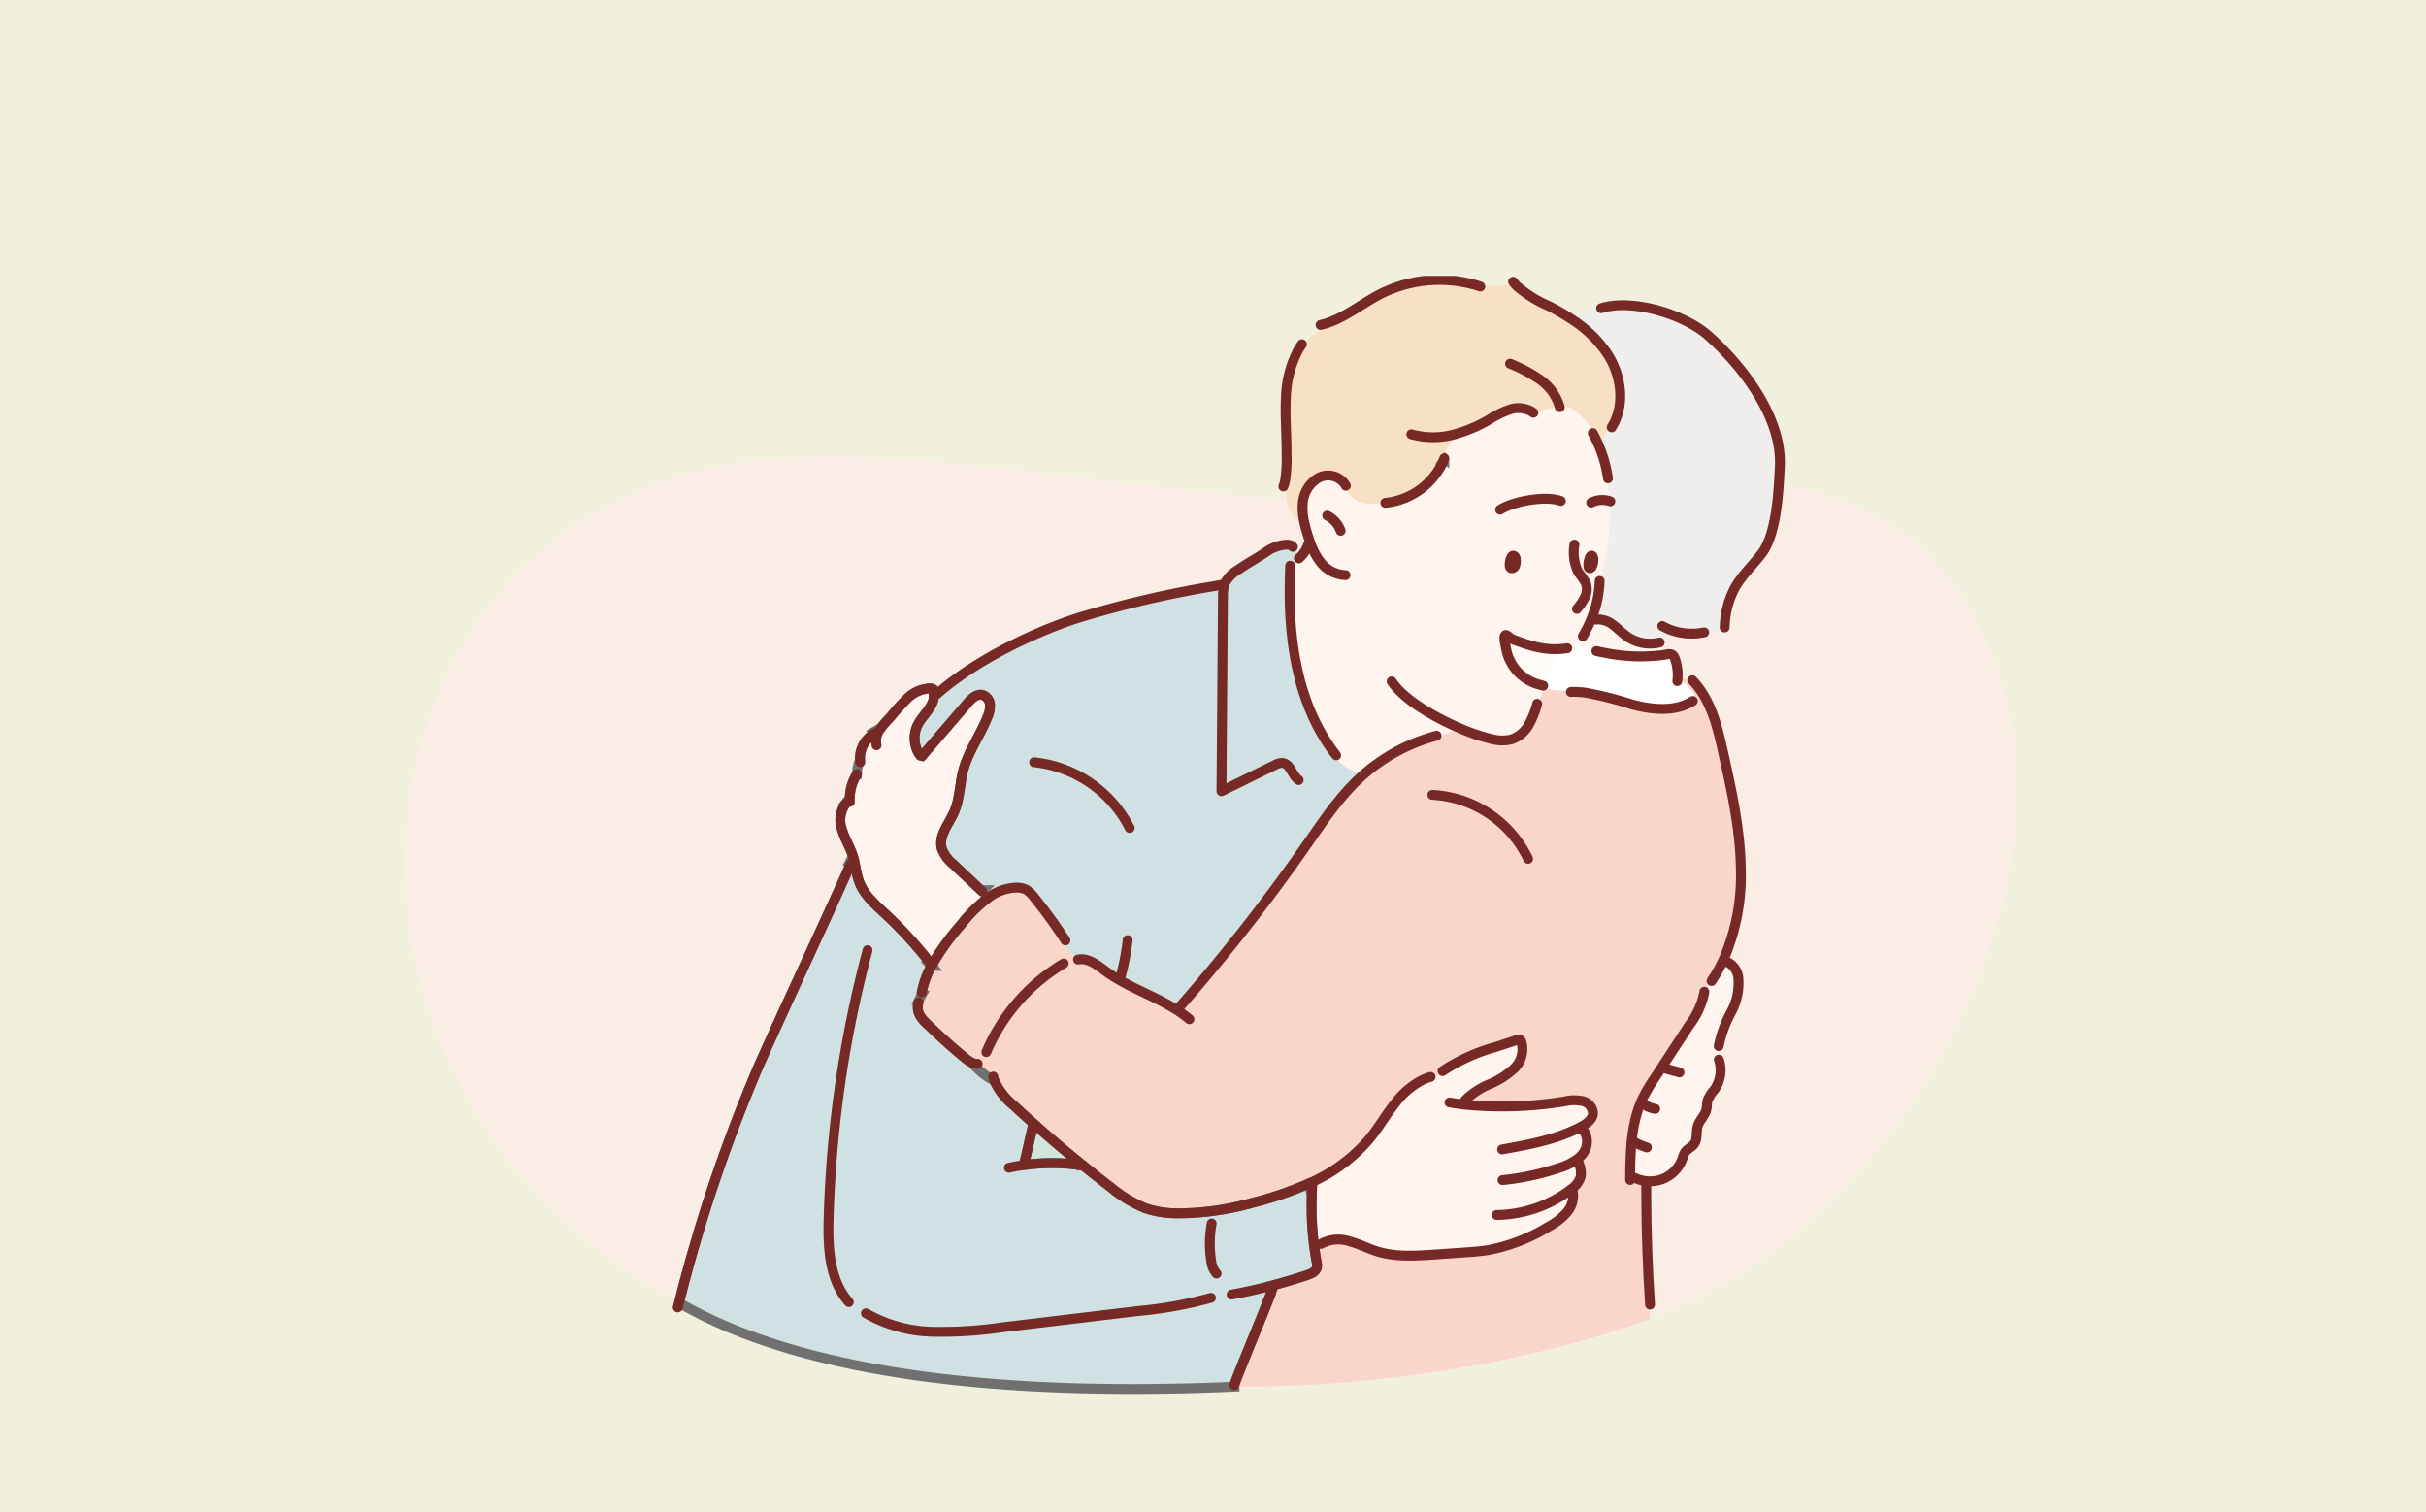 <svg xmlns="http://www.w3.org/2000/svg" width="369" height="230"><defs><clipPath id="a"><path data-name="長方形 1298" fill="none" stroke="#707070" stroke-width="1.5" d="M-2 0h249.342v171.854H-2z"/></clipPath></defs><g data-name="グループ 1147"><path data-name="長方形 1292" fill="#f0f0dc" d="M0 0h369v230H0z"/><g data-name="グループ 1119"><g data-name="グループ 1118" transform="translate(61.509 41.962)" clip-path="url(#a)"><path data-name="パス 9847" d="M19.326 43.267C-.137 61.473-5.986 91.814 6.792 119.574c13.554 29.447 42.691 44.066 69.97 48.156 18.877 2.831 39.9 2.446 58.8 1.077 20.3-1.47 43.308-3.819 63.648-14.671 30.622-16.339 57.131-64.215 41.487-98.457-13.5-29.558-41.842-25.783-69.146-22.273-27.515 3.537-54.974-1.429-82.292-4.3-25.187-2.649-50.141-4.352-69.931 14.161" fill="#f9ede5"/><path data-name="パス 9848" d="M190.214 121.937l5.247-8.012a12.014 12.014 0 002.256-4.953 10 10 0 011.114-1.727h-.006a23.221 23.221 0 001.941-3.513 2.927 2.927 0 01.724.774 3.087 3.087 0 011.4 2.167 9.285 9.285 0 01-1.088 5.317 18.427 18.427 0 00-1.89 5.156h-.064l-.075 1.814c0 .078-.007.157-.014.235l.178.011a5.113 5.113 0 01-.654 4.527 5.972 5.972 0 00-1.057 1.66c-.13.457-.079.948-.189 1.412-.223.92-1.048 1.6-1.321 2.508s.013 1.96-.539 2.719c-.37.507-1.041.744-1.393 1.266a3.694 3.694 0 00-.379.925 5.254 5.254 0 01-2.934 3.1 5.328 5.328 0 01-3.042.289 5.053 5.053 0 01-1.25-.411l-.387.13a12.639 12.639 0 01-.354-.435c.037-4.1.185-8.328 2-12a28.518 28.518 0 011.77-2.95" fill="#fff4ee"/><path data-name="パス 9849" d="M182.607 57.324v.007a10.154 10.154 0 01-3.732-1.04c-.143-.074-.288-.15-.434-.217a6.08 6.08 0 001-.994l-.189-.272a20.474 20.474 0 001.3-2.648c.372-.037.746-.059 1.118-.063v.148a3.854 3.854 0 012.218.864c.75.559 1.386 1.255 2.159 1.78a6.126 6.126 0 004.714.9c.071-.043.139-.087.209-.135a2.937 2.937 0 01.368 1.8l.029.215a27.061 27.061 0 01-8.759-.344" fill="#fff4ee"/><path data-name="パス 9850" d="M181.666 52.095c-.372 0-.746.026-1.118.063a16.426 16.426 0 001.252-5.763 34.332 34.332 0 001.468-12.165 34.582 34.582 0 00-.365-3.335l.167-.1a19.937 19.937 0 00-1.428-5.084 19.577 19.577 0 001.656-2.837l.336.15c2.084-3.3 1.517-7.766-.579-11.06a18.3 18.3 0 00-5.242-5.2 8.986 8.986 0 015.557-2.165c4.712-.751 11.567 1.492 14.893 4.416 5.375 4.727 11.3 12.574 10.951 19.912-.18 3.781-.473 10.327-2.788 13.34-1.334 1.736-2.98 3.252-4.047 5.16a13.269 13.269 0 00-1.541 5.643l-.337-.017c-.024.4-.467.759-.872.953a8.584 8.584 0 01-1.827.631l-.1-.433a9.23 9.23 0 01-4.5-.174q-1.077.862-2.234 1.614c-.07.048-.139.091-.209.135a6.126 6.126 0 01-4.714-.9c-.772-.524-1.409-1.22-2.159-1.78a3.855 3.855 0 00-2.219-.864z" fill="#efeeed"/><path data-name="パス 9851" d="M137.853 40.757a26.846 26.846 0 01-.253-.722c-.075-.224-.145-.45-.216-.674a21.58 21.58 0 01-.572-2.162 8.842 8.842 0 01-.172-2.545 4.862 4.862 0 012.394-3.94 3.133 3.133 0 014.164 1.2h.018a3.208 3.208 0 002.071 2.415 6.232 6.232 0 003.636.072c.079-.02.158-.037.238-.059l.046.178a10.859 10.859 0 008.348-5.437 9.8 9.8 0 00.618-1.331l-.475-.352 2.108-2.778c.179-.235.363-.474.553-.709a21.7 21.7 0 004.474-1.951 15.489 15.489 0 013.334-1.645 4.072 4.072 0 013.367.368c1.4-.065 2.813-.694 4.177-.792a3.708 3.708 0 011.569.185 5.261 5.261 0 012.038 1.562 9.131 9.131 0 012.225 3.859c.022.091.04.183.057.276a.541.541 0 00.038-.057 19.959 19.959 0 011.428 5.084l-.167.1c.176 1.105.3 2.219.365 3.335a34.332 34.332 0 01-1.468 12.165 16.428 16.428 0 01-1.252 5.763 20.561 20.561 0 01-1.3 2.648l.189.272a6.074 6.074 0 01-1 .994 5.949 5.949 0 01-2.168 1.083l-.013-.02.114-.085-.04-.357c-2.784.307-5-.378-7.817-1.434-.183-.067-.819-.692-1.006-.646-.42.1-.053 1.484.042 1.964a6.914 6.914 0 005.227 5.619l-.086.281a7.3 7.3 0 00.783.257 8.677 8.677 0 00-.958 2.393l-.213-.048a14.039 14.039 0 01-1.292 3.226 4.8 4.8 0 01-2.632 2.193 6.017 6.017 0 01-2.823-.02 27.736 27.736 0 01-5.06-1.7q-1.694.708-3.389 1.412l-.112-.261a27.6 27.6 0 00-11.026 5.845 5.439 5.439 0 01-.817-.15 6.4 6.4 0 01-3.724-2.693l.293-.015c-6.208-7.936-7.467-18.609-6.994-28.638a16.164 16.164 0 001.622-1.21 8.017 8.017 0 01-.167-.231 4.689 4.689 0 001.254-1.925zm42.711 3.563a2.323 2.323 0 00.264-1.381c-.04-.333-.266-.585-.478-.209l-.017.033c-.227.463-.533 2.169.231 1.558m-11.8.028c.284-.17.341-1.031.273-1.377s-.381-.607-.634-.237a.285.285 0 00-.022.033c-.271.455-.579 2.16.383 1.582" fill="#fff4ee"/><path data-name="パス 9852" d="M138.025 139.645h-.084a7.454 7.454 0 00-.493-1.549 25.321 25.321 0 009.255-6.744c1.448-1.751 2.579-3.737 3.99-5.515a12.4 12.4 0 014.01-3.466l.048.126q1.641-.633 3.279-1.26l-.119-.3a28.266 28.266 0 018.119-3.674l3.2-1.057a.6.6 0 01.425-.03.53.53 0 01.249.328 4.059 4.059 0 01-1.135 4.066 12.75 12.75 0 01-3.768 2.384 11.347 11.347 0 00-3.653 2.423 3.83 3.83 0 00-.057.672 58.506 58.506 0 0015.291-.516 6.261 6.261 0 012.628-.028 2.025 2.025 0 011.582 1.856c-.046.931-.938 1.577-1.767 2.019-.15.081-.3.159-.453.233.013.087.029.172.044.259l.13-.022a.936.936 0 01.863.561 3.017 3.017 0 01-.656 3.433 4.078 4.078 0 01-.268.259c-.037.228-.084.455-.134.681a3.751 3.751 0 01.381 2.2 3.556 3.556 0 01-1.431 1.9c0 .074-.007.148-.013.222l.209.015a3.831 3.831 0 01-.874 3.322 9.873 9.873 0 01-2.819 2.186 27.27 27.27 0 01-9.015 3.518c-1.256.213-2.529.3-3.8.39l-4.5.313c-2.883.2-5.841.389-8.605-.444-1.45-.44-2.806-1.151-4.267-1.549a5.47 5.47 0 00-4.393.376l.037.313a2.512 2.512 0 01-1.063.124 46.679 46.679 0 01-.363-8.017" fill="#fff4ee"/><path data-name="パス 9853" d="M176.331 56.694l.04.357c-.04.028-.077.057-.114.085a6.147 6.147 0 00-1.948 2.456 16.685 16.685 0 01-1.118 2.724 6.336 6.336 0 01-.414-.118 6.913 6.913 0 01-5.227-5.619c-.095-.481-.462-1.86-.042-1.964.187-.046.823.579 1.006.646 2.819 1.055 5.033 1.74 7.817 1.434" fill="#fffaf5"/><path data-name="パス 9854" d="M179.608 63.325c-2.036-.3-4.171-.065-6.134-.59a7.326 7.326 0 01-.783-.257l.086-.281c.136.043.273.083.414.117a16.682 16.682 0 001.118-2.724 6.15 6.15 0 011.948-2.456l.013.02a5.949 5.949 0 002.168-1.083c.145.067.291.144.434.218a10.149 10.149 0 003.733 1.04v-.007a27.069 27.069 0 008.759.344c.2-.028.409-.061.614-.1a1.232 1.232 0 01.9.065 1.074 1.074 0 01.363.559 7.24 7.24 0 01.433 2.7.259.259 0 010 .044.167.167 0 00.053.015c.878.988 2.1 1.74 2.582 2.963a.632.632 0 01.059.259c-.011.218-.2.346-.418.42l.017.061c-2.681 1.695-6.177 1.34-9.25.524a55.333 55.333 0 00-7.12-1.8z" fill="#fff"/><path data-name="パス 9855" d="M157.697 27.393l.475.352a9.781 9.781 0 01-.619 1.331l-.5-.161a.251.251 0 01-.207-.285.725.725 0 01.176-.346c.224-.3.451-.594.676-.892" fill="#fff4ee" stroke="#707070" stroke-width="1.5"/><path data-name="パス 9856" d="M140.511 7.616l-.238-.416c2.958-.957 5.451-3.061 8.246-4.479a19.917 19.917 0 0115.072-1.127 25.467 25.467 0 015.669 0 18.8 18.8 0 004.822 2.991 33.948 33.948 0 013.726 2.186 18.294 18.294 0 015.242 5.2c2.1 3.294 2.663 7.758.579 11.06l-.337-.15a19.574 19.574 0 01-1.655 2.837c-.029-.074-.062-.146-.094-.22a9.138 9.138 0 00-2.225-3.859 5.266 5.266 0 00-2.038-1.562 3.709 3.709 0 00-1.569-.185c-1.365.1-2.773.727-4.177.792a4.073 4.073 0 00-3.367-.368 15.5 15.5 0 00-3.334 1.645 21.688 21.688 0 01-4.474 1.951c-.189.235-.374.474-.552.709q-1.053 1.39-2.109 2.778c-.224.3-.451.594-.676.892a.727.727 0 00-.176.346.252.252 0 00.207.285l.5.161a10.858 10.858 0 01-8.348 5.436l-.046-.178c-.079.022-.158.039-.238.059a6.231 6.231 0 01-3.636-.072 3.208 3.208 0 01-2.071-2.415h-.018a3.133 3.133 0 00-4.164-1.2 4.863 4.863 0 00-2.394 3.94 8.833 8.833 0 00.172 2.545l-.524.107a3.9 3.9 0 01-2.018-2.684 11.438 11.438 0 01-.132-3.446l-.183-.011a23.33 23.33 0 00.222-4.323c.018-2.817-.251-5.639-.09-8.452a16.225 16.225 0 011.859-7.1l.1.043c.939-1.673 2.749-2.756 4.472-3.714" fill="#f8e0c4"/><path data-name="パス 9857" d="M88.837 94.541a7.671 7.671 0 014.01-1.495 3.233 3.233 0 011.739.313 4.182 4.182 0 011.158 1.1q2.218 2.735 4.175 5.661l-.409.272a11.813 11.813 0 002.993 3.581c1.523-.285 2.905.859 4.157 1.777 3.167 2.323 7.034 3.592 10.375 5.628a4.81 4.81 0 00.878-.172 282.865 282.865 0 0019.365-24.733c2.494-3.577 4.934-7.246 8.15-10.207.178-.165.359-.326.544-.485a27.6 27.6 0 0111.026-5.845l.112.261q1.7-.705 3.389-1.412a27.735 27.735 0 005.06 1.7 6.017 6.017 0 002.824.02 4.8 4.8 0 002.632-2.193 14.032 14.032 0 001.292-3.226l.213.048a8.68 8.68 0 01.958-2.393c1.963.524 4.1.289 6.133.59l-.006.054a55.286 55.286 0 017.12 1.8c3.072.816 6.569 1.17 9.25-.524l-.018-.061c.22-.074.407-.2.418-.42a.625.625 0 00-.06-.259c-.486-1.223-1.7-1.975-2.581-2.963q1.079.323 2.181.559c2.815 2.9 3.8 7.033 4.67 10.956 1.3 5.832 2.6 11.713 2.694 17.684a32.186 32.186 0 01-2.511 13.57 23.249 23.249 0 01-1.941 3.513h.007a10 10 0 00-1.114 1.727 12.02 12.02 0 01-2.256 4.954q-2.621 4.007-5.247 8.012a28.492 28.492 0 00-1.769 2.95c-1.82 3.674-1.968 7.9-2.005 12 .117.148.233.294.354.435l.388-.131a5.033 5.033 0 001.25.411 6.486 6.486 0 00.462 2.184q.02 8.344.572 16.668l-.11.006c.125 1.8-.027.394.1 2.193-12.691 4.7-35.962 10.41-63.213 10.3l-.011-.265c.755-2.236 4.34-10.668 5.555-13.912l-.132-1.129q2.855-.738 5.654-1.673c.607-.2 1.292-.494 1.468-1.1a2.008 2.008 0 00-.029-.92q-.208-1.139-.359-2.289a2.512 2.512 0 001.063-.124l-.037-.313a5.469 5.469 0 014.393-.376c1.461.4 2.817 1.109 4.267 1.549 2.764.833 5.722.642 8.605.444l4.505-.313c1.27-.087 2.542-.176 3.8-.389a27.27 27.27 0 009.014-3.518 9.873 9.873 0 002.819-2.186 3.831 3.831 0 00.874-3.322l-.209-.015q.01-.111.013-.222a3.556 3.556 0 001.43-1.9 3.752 3.752 0 00-.381-2.2c.051-.226.1-.453.134-.681.092-.081.183-.168.268-.259a3.018 3.018 0 00.656-3.433.936.936 0 00-.863-.561l-.13.022c-.015-.087-.031-.172-.044-.259.152-.074.3-.152.453-.233.83-.442 1.721-1.088 1.767-2.019a2.026 2.026 0 00-1.583-1.856 6.265 6.265 0 00-2.628.028 58.5 58.5 0 01-15.291.516 3.832 3.832 0 01.057-.672 11.347 11.347 0 013.653-2.423 12.753 12.753 0 003.768-2.384 4.059 4.059 0 001.136-4.066.53.53 0 00-.249-.328.6.6 0 00-.425.03l-3.2 1.057a28.267 28.267 0 00-8.119 3.674l.119.3q-1.641.626-3.279 1.26l-.048-.126a12.4 12.4 0 00-4.01 3.465c-1.411 1.777-2.542 3.763-3.99 5.515a25.32 25.32 0 01-9.254 6.744 51.6 51.6 0 01-8.559 2.911 41.711 41.711 0 01-11.473 1.573 15.22 15.22 0 01-4.765-.792 20.181 20.181 0 01-5.242-3.189q-2.1-1.612-4.164-3.278-3.836-3.1-7.516-6.372-1.558-1.387-3.088-2.8a10.175 10.175 0 01-2.887-3.709 10.966 10.966 0 01-3.44-2.772 4.862 4.862 0 01-1.039-.7 84.87 84.87 0 01-4.963-4.416c-1.171-1.136-2.654-2.182-2.113-4.051l-.077-.033a11.162 11.162 0 01.713-1.386l-.148-.089a14.25 14.25 0 011.464-4.038 37.955 37.955 0 014.492-6.25 22.521 22.521 0 014.193-4.157" fill="#f9d5ca"/><path data-name="パス 9858" d="M102.976 135.262a31.431 31.431 0 00-8.585-.046l-.055-.466c.491-2.1.821-3.62 1.312-5.717l.081-.089q3.681 3.273 7.516 6.372h-.269z" fill="#cfe5de" stroke="#707070" stroke-width="1.5"/><path data-name="パス 9859" d="M99.919 100.112q-1.954-2.924-4.175-5.66a4.181 4.181 0 00-1.158-1.1 3.232 3.232 0 00-1.739-.313 7.671 7.671 0 00-4.01 1.495 4.174 4.174 0 01-.828-1.125l-.156.159q-2.169-2.036-4.338-4.075a5.581 5.581 0 01-1.769-2.4c-.535-1.923 1.05-3.709 1.86-5.537.885-2 .847-4.277 1.409-6.391.761-2.872 2.6-5.343 3.684-8.11a4 4 0 00.367-1.877 1.635 1.635 0 00-1.114-1.44c-.9-.228-1.708.542-2.306 1.238q-3.443 4-6.884 8.012a2.121 2.121 0 01-.447-.257 4.57 4.57 0 01-.306-4.327c.66-1.412 2.036-2.456 2.465-3.953l.068-.985q.433-.248.883-.47l.117.133c5.581-4.727 13.817-8.774 20.672-11.036a160.988 160.988 0 0121.2-4.958 5.123 5.123 0 001.2.259 3.147 3.147 0 01.235-.753 5.471 5.471 0 012.025-2c1.794-1.236 2.7-1.632 4.5-2.865.847-.585 3.105-1.349 3.779-.574l-.088.08 1.12 1.545c.055.078.11.154.167.231a16.192 16.192 0 01-1.622 1.209c-.473 10.029.786 20.7 6.994 28.638l-.293.015a6.4 6.4 0 003.724 2.693 5.447 5.447 0 00.816.15c-.185.159-.365.32-.543.485-3.215 2.961-5.656 6.631-8.15 10.207a282.866 282.866 0 01-19.365 24.733 4.83 4.83 0 01-.878.172c-3.341-2.036-7.208-3.3-10.375-5.628-1.252-.918-2.634-2.062-4.157-1.777a11.81 11.81 0 01-2.993-3.581z" fill="#cfe1e2"/><path data-name="パス 9860" d="M68.219 88.226c.416 1.32.489 2.737 1 4.025.768 1.943 2.43 3.378 3.966 4.81a64.032 64.032 0 016.609 7.192l-.145.128c.167.189.337.376.506.563a14.256 14.256 0 00-1.463 4.038l.147.089a11.152 11.152 0 00-.713 1.386l.077.033c-.541 1.869.942 2.915 2.113 4.051 1.589 1.54 3.257 3 4.963 4.416a4.852 4.852 0 001.039.7 10.966 10.966 0 003.44 2.772 10.177 10.177 0 002.887 3.709q1.529 1.416 3.088 2.8l-.081.089c-.491 2.1-.821 3.62-1.312 5.717l.055.466a31.43 31.43 0 018.585.046v.057h.268q2.06 1.667 4.164 3.278a20.19 20.19 0 005.242 3.189 15.221 15.221 0 004.765.792 41.712 41.712 0 0011.473-1.573 51.591 51.591 0 008.559-2.911 7.463 7.463 0 01.493 1.549h.084a46.7 46.7 0 00.363 8.017q.149 1.149.359 2.289a2.007 2.007 0 01.029.92c-.176.609-.861.9-1.468 1.1q-2.8.936-5.654 1.673l.132 1.129c-1.215 3.244-4.8 11.676-5.555 13.912l.011.265c-33.637 1.477-65.025-1.5-84.4-12.722l-.077-.019a240.556 240.556 0 0112.146-36.111c4.371-9.789 9.6-20.867 13.969-30.657l-.207-.107a10.574 10.574 0 00.528-1.172l.02.061" fill="#cfe1e2" stroke="#707070" stroke-width="1.5"/><path data-name="パス 9861" d="M78.315 72.739a2.116 2.116 0 00.447.257l6.884-8.012c.6-.7 1.411-1.466 2.306-1.238a1.635 1.635 0 011.114 1.44 4 4 0 01-.367 1.877c-1.087 2.767-2.923 5.238-3.684 8.11-.561 2.115-.524 4.388-1.409 6.391-.81 1.828-2.394 3.613-1.86 5.537a5.58 5.58 0 001.77 2.4q2.169 2.04 4.338 4.075l.156-.159a4.169 4.169 0 00.828 1.125 22.52 22.52 0 00-4.192 4.157 37.956 37.956 0 00-4.492 6.25c-.169-.187-.339-.374-.506-.563l.145-.128a64.028 64.028 0 00-6.609-7.192c-1.536-1.431-3.2-2.867-3.966-4.81-.508-1.288-.581-2.7-1-4.025l-.02-.061c-.456-1.41-1.283-2.687-1.681-4.114a4.127 4.127 0 01.57-3.733l-.055-.043.715-.855a6.919 6.919 0 011.079-3.635h.009a6.14 6.14 0 01.469-2.2 4.293 4.293 0 012.093-3.924l-.136-.226 1.268-.748a19.664 19.664 0 011.389-1.575 37.535 37.535 0 012.59-2.874 5.2 5.2 0 013.486-1.5c.233.006.515.074.579.3l-.031.448-.068.985c-.429 1.5-1.8 2.541-2.465 3.953a4.569 4.569 0 00.306 4.327" fill="#fff4ee" stroke="#707070" stroke-width="1.5"/><path data-name="パス 9862" d="M168.382 42.767a.277.277 0 01.022-.033c.253-.37.563-.1.634.237s.011 1.207-.273 1.377c-.962.579-.653-1.126-.383-1.581z" fill="none" stroke="#772925" stroke-linecap="round" stroke-linejoin="round" stroke-width="1.5"/><path data-name="パス 9863" d="M180.333 42.766l.018-.033c.211-.376.438-.124.478.209a2.32 2.32 0 01-.265 1.381c-.764.609-.458-1.097-.231-1.557z" fill="none" stroke="#772925" stroke-linecap="round" stroke-linejoin="round" stroke-width="1.5"/><path data-name="パス 9864" d="M166.659 35.558c1.994-1.3 7.014-2.191 9.237-1.325" fill="none" stroke="#772925" stroke-linecap="round" stroke-linejoin="round" stroke-width="1.5"/><path data-name="パス 9865" d="M177.967 40.86a6.9 6.9 0 00.6 4.236 10.315 10.315 0 011.145 1.673 2.77 2.77 0 01-.152 2.095 8.29 8.29 0 01-1.217 1.782" fill="none" stroke="#772925" stroke-linecap="round" stroke-linejoin="round" stroke-width="1.5"/><path data-name="パス 9866" d="M176.874 56.625c-.183.028-.363.052-.539.07-2.784.307-5-.378-7.817-1.434-.182-.067-.819-.692-1.006-.646-.421.1-.053 1.484.042 1.964a6.914 6.914 0 005.22 5.619c.136.044.273.083.414.118a.128.128 0 00.026.009" fill="none" stroke="#772925" stroke-linecap="round" stroke-linejoin="round" stroke-width="1.5"/><path data-name="パス 9867" d="M180.515 34.481a3.732 3.732 0 012.749-.252c.057.015.115.035.169.054" fill="none" stroke="#772925" stroke-linecap="round" stroke-linejoin="round" stroke-width="1.5"/><path data-name="パス 9868" d="M180.757 23.913q.429.773.786 1.579c.033.074.066.146.095.22a19.956 19.956 0 011.428 5.084" fill="none" stroke="#772925" stroke-linecap="round" stroke-linejoin="round" stroke-width="1.5"/><path data-name="パス 9869" d="M143.199 31.91a3.133 3.133 0 00-4.164-1.2 4.862 4.862 0 00-2.395 3.94 8.842 8.842 0 00.172 2.545 21.579 21.579 0 00.572 2.162c.071.224.141.45.216.674.081.241.165.483.253.722a9.987 9.987 0 001.424 2.682 5.007 5.007 0 003.871 2.073" fill="none" stroke="#772925" stroke-linecap="round" stroke-linejoin="round" stroke-width="1.5"/><path data-name="パス 9870" d="M140.362 36.463a4.13 4.13 0 012.042 2.306" fill="none" stroke="#772925" stroke-linecap="round" stroke-linejoin="round" stroke-width="1.5"/><path data-name="パス 9871" d="M175.73 19.962c-.006-.026-.011-.05-.02-.076a7.587 7.587 0 00-2.936-4.077 22.856 22.856 0 00-4.6-2.458" fill="none" stroke="#772925" stroke-linecap="round" stroke-linejoin="round" stroke-width="1.5"/><path data-name="パス 9872" d="M171.719 20.815a2.26 2.26 0 00-.185-.137 4.073 4.073 0 00-3.367-.368 15.493 15.493 0 00-3.334 1.645 21.69 21.69 0 01-4.474 1.951 12.327 12.327 0 01-7.2.183" fill="none" stroke="#772925" stroke-linecap="round" stroke-linejoin="round" stroke-width="1.5"/><path data-name="パス 9873" d="M158.173 27.746a9.767 9.767 0 01-.618 1.331 10.859 10.859 0 01-8.348 5.437" fill="none" stroke="#772925" stroke-linecap="round" stroke-linejoin="round" stroke-width="1.5"/><path data-name="パス 9874" d="M133.695 32.018a4.467 4.467 0 00.26-.855 23.286 23.286 0 00.222-4.323c.018-2.817-.251-5.639-.09-8.452a16.225 16.225 0 011.86-7.1c.174-.307.361-.6.566-.892" fill="none" stroke="#772925" stroke-linecap="round" stroke-linejoin="round" stroke-width="1.5"/><path data-name="パス 9875" d="M139.345 7.46c.317-.072.627-.159.933-.259 2.958-.957 5.451-3.061 8.246-4.479a19.918 19.918 0 0115.067-1.128l.057.02" fill="none" stroke="#772925" stroke-linecap="round" stroke-linejoin="round" stroke-width="1.5"/><path data-name="パス 9876" d="M168.64.892a6.8 6.8 0 00.62.7 18.8 18.8 0 004.822 2.991 33.952 33.952 0 013.726 2.186 18.3 18.3 0 015.242 5.2c2.1 3.294 2.663 7.758.579 11.06" fill="none" stroke="#772925" stroke-linecap="round" stroke-linejoin="round" stroke-width="1.5"/><path data-name="パス 9877" d="M150.168 61.674c1.8 2.735 6.378 5.406 10.326 7.1a27.72 27.72 0 005.06 1.7 6.016 6.016 0 002.824.019 4.794 4.794 0 002.632-2.193 14.033 14.033 0 001.292-3.226" fill="none" stroke="#772925" stroke-linecap="round" stroke-linejoin="round" stroke-width="1.5"/><path data-name="パス 9878" d="M135.15 41.212c-.673-.774-2.931-.011-3.779.574-1.794 1.234-2.7 1.629-4.5 2.865a5.472 5.472 0 00-2.025 2 3.142 3.142 0 00-.235.753 8.117 8.117 0 00-.108 1.5l-.224 29.471 8.092-3.972a2.3 2.3 0 011.153-.331c1.246.094 1.472 1.891 2.493 2.6" fill="none" stroke="#772925" stroke-linecap="round" stroke-linejoin="round" stroke-width="1.5"/><path data-name="パス 9879" d="M134.736 44.075c0 .067-.006.135-.009.2-.473 10.029.786 20.7 6.994 28.638" fill="none" stroke="#772925" stroke-linecap="round" stroke-linejoin="round" stroke-width="1.5"/><path data-name="パス 9880" d="M136.044 42.961c.048-.041.095-.083.139-.124a4.689 4.689 0 001.255-1.925" fill="none" stroke="#772925" stroke-linecap="round" stroke-linejoin="round" stroke-width="1.5"/><path data-name="パス 9881" d="M79.791 104.253a64.009 64.009 0 00-6.609-7.192c-1.536-1.432-3.2-2.867-3.966-4.81-.508-1.288-.581-2.7-1-4.025l-.02-.061c-.456-1.41-1.283-2.687-1.681-4.114a4.127 4.127 0 01.57-3.733 2.564 2.564 0 01.423-.387" fill="none" stroke="#772925" stroke-linecap="round" stroke-linejoin="round" stroke-width="1.5"/><path data-name="パス 9882" d="M67.764 79.987a5.975 5.975 0 01-.015-.568 6.92 6.92 0 011.078-3.635" fill="none" stroke="#772925" stroke-linecap="round" stroke-linejoin="round" stroke-width="1.5"/><path data-name="パス 9883" d="M69.346 73.955a3.511 3.511 0 01-.042-.374 4.293 4.293 0 012.093-3.925c.086-.048.172-.094.262-.137" fill="none" stroke="#772925" stroke-linecap="round" stroke-linejoin="round" stroke-width="1.5"/><path data-name="パス 9884" d="M71.809 71.379a3.056 3.056 0 01.493-2.369c.07-.113.145-.222.227-.328a19.586 19.586 0 011.389-1.575 37.529 37.529 0 012.59-2.874 5.2 5.2 0 013.486-1.5c.233.007.515.074.579.3l-.031.448-.068.985c-.429 1.5-1.8 2.541-2.465 3.953a4.569 4.569 0 00.306 4.327c.046.076.1.15.15.222" fill="none" stroke="#772925" stroke-linecap="round" stroke-linejoin="round" stroke-width="1.5"/><path data-name="パス 9885" d="M78.735 73.026l.026-.031 6.884-8.012c.6-.7 1.411-1.466 2.306-1.238a1.635 1.635 0 011.114 1.44 4 4 0 01-.368 1.877c-1.087 2.767-2.923 5.239-3.684 8.11-.561 2.115-.524 4.388-1.409 6.392-.81 1.827-2.395 3.613-1.86 5.536a5.581 5.581 0 001.769 2.4q2.169 2.039 4.338 4.075" fill="none" stroke="#772925" stroke-linecap="round" stroke-linejoin="round" stroke-width="1.5"/><path data-name="パス 9886" d="M80.904 63.689c.209-.185.42-.37.638-.553 5.581-4.727 13.817-8.774 20.672-11.036a160.979 160.979 0 0121.2-4.958l.7-.131" fill="none" stroke="#772925" stroke-linecap="round" stroke-linejoin="round" stroke-width="1.5"/><path data-name="パス 9887" d="M78.689 108.982a14.247 14.247 0 011.464-4.038 37.955 37.955 0 014.492-6.25 22.517 22.517 0 014.193-4.157 7.671 7.671 0 014.01-1.494 3.234 3.234 0 011.739.313 4.183 4.183 0 011.158 1.1q2.218 2.734 4.175 5.661.317.47.625.946" fill="none" stroke="#772925" stroke-linecap="round" stroke-linejoin="round" stroke-width="1.5"/><path data-name="パス 9888" d="M78.2 110.49c-.541 1.869.942 2.915 2.113 4.051 1.589 1.54 3.257 3 4.963 4.416a4.86 4.86 0 001.039.7 1.723 1.723 0 00.872.174" fill="none" stroke="#772925" stroke-linecap="round" stroke-linejoin="round" stroke-width="1.5"/><path data-name="パス 9889" d="M88.515 118.054a28.842 28.842 0 0111.77-13.49" fill="none" stroke="#772925" stroke-linecap="round" stroke-linejoin="round" stroke-width="1.5"/><path data-name="パス 9890" d="M102.453 103.974a.4.4 0 01.048-.009c1.523-.285 2.905.859 4.158 1.777 3.167 2.323 7.034 3.592 10.374 5.628a18.712 18.712 0 012.37 1.682" fill="none" stroke="#772925" stroke-linecap="round" stroke-linejoin="round" stroke-width="1.5"/><path data-name="パス 9891" d="M89.571 121.778a4.939 4.939 0 00.183.653 10.175 10.175 0 002.887 3.709q1.529 1.416 3.088 2.8 3.681 3.273 7.516 6.372 2.06 1.668 4.164 3.279a20.189 20.189 0 005.242 3.189 15.225 15.225 0 004.765.792 41.711 41.711 0 0011.473-1.573 51.611 51.611 0 008.559-2.911 25.318 25.318 0 009.255-6.744c1.448-1.751 2.579-3.737 3.99-5.515a12.4 12.4 0 014.01-3.465 7.692 7.692 0 011.384-.537" fill="none" stroke="#772925" stroke-linecap="round" stroke-linejoin="round" stroke-width="1.5"/><path data-name="パス 9892" d="M117.845 111.275l.066-.076a282.864 282.864 0 0019.365-24.733c2.493-3.576 4.934-7.246 8.149-10.207.178-.165.359-.326.544-.485a27.6 27.6 0 0111.026-5.846" fill="none" stroke="#772925" stroke-linecap="round" stroke-linejoin="round" stroke-width="1.5"/><path data-name="パス 9893" d="M67.879 89.444c-4.371 9.79-9.6 20.867-13.969 30.657a240.58 240.58 0 00-12.146 36.11c-.057.226-.121.449-.189.669" fill="none" stroke="#772925" stroke-linecap="round" stroke-linejoin="round" stroke-width="1.5"/><path data-name="パス 9894" d="M70.451 102.549a177.57 177.57 0 00-5.922 40.683c-.128 4.505.07 9.446 3.07 12.84" fill="none" stroke="#772925" stroke-linecap="round" stroke-linejoin="round" stroke-width="1.5"/><path data-name="パス 9895" d="M95.78 73.97a18.485 18.485 0 0114.537 9.993" fill="none" stroke="#772925" stroke-linecap="round" stroke-linejoin="round" stroke-width="1.5"/><path data-name="パス 9896" d="M110.011 101.022a36.983 36.983 0 01-1.191 5.991" fill="none" stroke="#772925" stroke-linecap="round" stroke-linejoin="round" stroke-width="1.5"/><path data-name="パス 9897" d="M182.027 4.917a8.694 8.694 0 011.338-.311c4.712-.751 11.567 1.492 14.893 4.416 5.375 4.727 11.3 12.574 10.951 19.912-.18 3.781-.473 10.327-2.788 13.34-1.334 1.736-2.98 3.252-4.047 5.16a13.275 13.275 0 00-1.541 5.643c-.009.131-.015.261-.022.392" fill="none" stroke="#772925" stroke-linecap="round" stroke-linejoin="round" stroke-width="1.5"/><path data-name="パス 9898" d="M181.285 52.274a2.528 2.528 0 01.381-.03 3.854 3.854 0 012.218.864c.751.559 1.386 1.255 2.159 1.78a6.127 6.127 0 004.714.9c.057-.013.115-.026.171-.041" fill="none" stroke="#772925" stroke-linecap="round" stroke-linejoin="round" stroke-width="1.5"/><path data-name="パス 9899" d="M191.328 53.249a9.01 9.01 0 001.875.788 9.232 9.232 0 004.5.174" fill="none" stroke="#772925" stroke-linecap="round" stroke-linejoin="round" stroke-width="1.5"/><path data-name="パス 9900" d="M181.301 57.058q.647.144 1.3.265a27.07 27.07 0 008.759.344c.2-.028.409-.061.614-.1a1.23 1.23 0 01.9.065 1.073 1.073 0 01.364.559 7.247 7.247 0 01.434 2.7.323.323 0 010 .043 7.287 7.287 0 01-.055.69" fill="none" stroke="#772925" stroke-linecap="round" stroke-linejoin="round" stroke-width="1.5"/><path data-name="パス 9901" d="M177.419 63.279a12.812 12.812 0 012.183.1 55.292 55.292 0 017.12 1.8c3.072.816 6.569 1.17 9.25-.524" fill="none" stroke="#772925" stroke-linecap="round" stroke-linejoin="round" stroke-width="1.5"/><path data-name="パス 9902" d="M195.899 61.495l.013.015c2.814 2.9 3.8 7.033 4.67 10.956 1.3 5.832 2.6 11.713 2.693 17.684a32.192 32.192 0 01-2.511 13.57 23.224 23.224 0 01-1.941 3.513" fill="none" stroke="#772925" stroke-linecap="round" stroke-linejoin="round" stroke-width="1.5"/><path data-name="パス 9903" d="M157.911 120.938a28.269 28.269 0 018.119-3.674l3.2-1.057a.6.6 0 01.425-.031.532.532 0 01.249.329 4.059 4.059 0 01-1.136 4.066 12.749 12.749 0 01-3.768 2.384 11.354 11.354 0 00-3.653 2.423.959.959 0 00-.044.048" fill="none" stroke="#772925" stroke-linecap="round" stroke-linejoin="round" stroke-width="1.5"/><path data-name="パス 9904" d="M158.965 125.707q1.155.205 2.32.339a58.5 58.5 0 0015.291-.516 6.264 6.264 0 012.628-.028 2.026 2.026 0 011.583 1.856c-.046.931-.938 1.577-1.767 2.019-.15.08-.3.159-.453.233-3.594 1.8-7.635 2.534-11.6 3.244" fill="none" stroke="#772925" stroke-linecap="round" stroke-linejoin="round" stroke-width="1.5"/><path data-name="パス 9905" d="M178.74 129.846a.936.936 0 01.863.562 3.018 3.018 0 01-.656 3.433 4.078 4.078 0 01-.268.259 8.482 8.482 0 01-3 1.549 38.79 38.79 0 01-8.647 1.869" fill="none" stroke="#772925" stroke-linecap="round" stroke-linejoin="round" stroke-width="1.5"/><path data-name="パス 9906" d="M178.452 134.554l.092.226a3.754 3.754 0 01.381 2.2 3.557 3.557 0 01-1.431 1.9c-.051.041-.1.078-.152.118a19.069 19.069 0 01-11.2 3.827" fill="none" stroke="#772925" stroke-linecap="round" stroke-linejoin="round" stroke-width="1.5"/><path data-name="パス 9907" d="M139.413 147.224a5.47 5.47 0 014.393-.376c1.461.4 2.817 1.11 4.267 1.549 2.765.833 5.722.642 8.605.444l4.5-.313c1.27-.087 2.542-.176 3.8-.389a27.269 27.269 0 009.014-3.518 9.874 9.874 0 002.819-2.186 3.831 3.831 0 00.873-3.322" fill="none" stroke="#772925" stroke-linecap="round" stroke-linejoin="round" stroke-width="1.5"/><path data-name="パス 9908" d="M200.688 104.295a1.7 1.7 0 01.8.2 3.09 3.09 0 011.4 2.167 9.285 9.285 0 01-1.088 5.317 18.432 18.432 0 00-1.89 5.156" fill="none" stroke="#772925" stroke-linecap="round" stroke-linejoin="round" stroke-width="1.5"/><path data-name="パス 9909" d="M197.728 108.869c0 .035-.007.067-.011.1a12 12 0 01-2.256 4.954q-2.621 4.007-5.246 8.012a28.453 28.453 0 00-1.77 2.95c-1.82 3.674-1.968 7.9-2.005 12v.614" fill="none" stroke="#772925" stroke-linecap="round" stroke-linejoin="round" stroke-width="1.5"/><path data-name="パス 9910" d="M199.937 119.198a5.113 5.113 0 01-.654 4.527 5.978 5.978 0 00-1.056 1.66c-.13.457-.079.948-.189 1.412-.222.92-1.048 1.6-1.321 2.508s.013 1.96-.539 2.719c-.37.507-1.041.744-1.393 1.266a3.7 3.7 0 00-.378.924 5.254 5.254 0 01-2.934 3.1 5.328 5.328 0 01-3.042.289 5.036 5.036 0 01-1.25-.411" fill="none" stroke="#772925" stroke-linecap="round" stroke-linejoin="round" stroke-width="1.5"/><path data-name="パス 9911" d="M187.028 131.707a9.995 9.995 0 001.958.846" fill="none" stroke="#772925" stroke-linecap="round" stroke-linejoin="round" stroke-width="1.5"/><path data-name="パス 9912" d="M188.372 125.846a3.759 3.759 0 001.879.838" fill="none" stroke="#772925" stroke-linecap="round" stroke-linejoin="round" stroke-width="1.5"/><path data-name="パス 9913" d="M191.609 120.503l2.335.639" fill="none" stroke="#772925" stroke-linecap="round" stroke-linejoin="round" stroke-width="1.5"/><path data-name="パス 9914" d="M188.893 138.109v1.679q.02 8.344.573 16.668" fill="none" stroke="#772925" stroke-linecap="round" stroke-linejoin="round" stroke-width="1.5"/><path data-name="パス 9915" d="M138.102 138.263c-.033.461-.057.92-.077 1.382a46.691 46.691 0 00.363 8.016c.1.766.22 1.529.359 2.289a2.006 2.006 0 01.029.92c-.176.609-.86.9-1.468 1.1q-2.8.937-5.654 1.673-2.892.747-5.832 1.29" fill="none" stroke="#772925" stroke-linecap="round" stroke-linejoin="round" stroke-width="1.5"/><path data-name="パス 9916" d="M122.791 144.12a16.726 16.726 0 00-.075 5.667 3.373 3.373 0 00.817 1.954" fill="none" stroke="#772925" stroke-linecap="round" stroke-linejoin="round" stroke-width="1.5"/><path data-name="パス 9917" d="M70.205 157.781a21.413 21.413 0 0010.161 2.806 64.02 64.02 0 0010.632-.681l20.683-2.482a61.475 61.475 0 0011-2" fill="none" stroke="#772925" stroke-linecap="round" stroke-linejoin="round" stroke-width="1.5"/><path data-name="パス 9918" d="M132.049 154.042c-.066.2-.156.446-.264.733-1.215 3.244-4.8 11.676-5.555 13.912" fill="none" stroke="#772925" stroke-linecap="round" stroke-linejoin="round" stroke-width="1.5"/><path data-name="パス 9919" d="M91.944 135.64q1.215-.261 2.447-.424a31.435 31.435 0 018.585.046" fill="none" stroke="#772925" stroke-linecap="round" stroke-linejoin="round" stroke-width="1.5"/><path data-name="パス 9920" d="M94.336 134.75c.491-2.1.821-3.62 1.312-5.717" fill="none" stroke="#772925" stroke-linecap="round" stroke-linejoin="round" stroke-width="1.5"/><path data-name="パス 9921" d="M156.353 78.932a17.144 17.144 0 0114.567 9.72" fill="none" stroke="#772925" stroke-linecap="round" stroke-linejoin="round" stroke-width="1.5"/><path data-name="パス 9922" d="M181.801 46.396a16.418 16.418 0 01-1.252 5.763 20.484 20.484 0 01-1.3 2.648" fill="none" stroke="#772925" stroke-linecap="round" stroke-linejoin="round" stroke-width="1.5"/></g></g></g></svg>